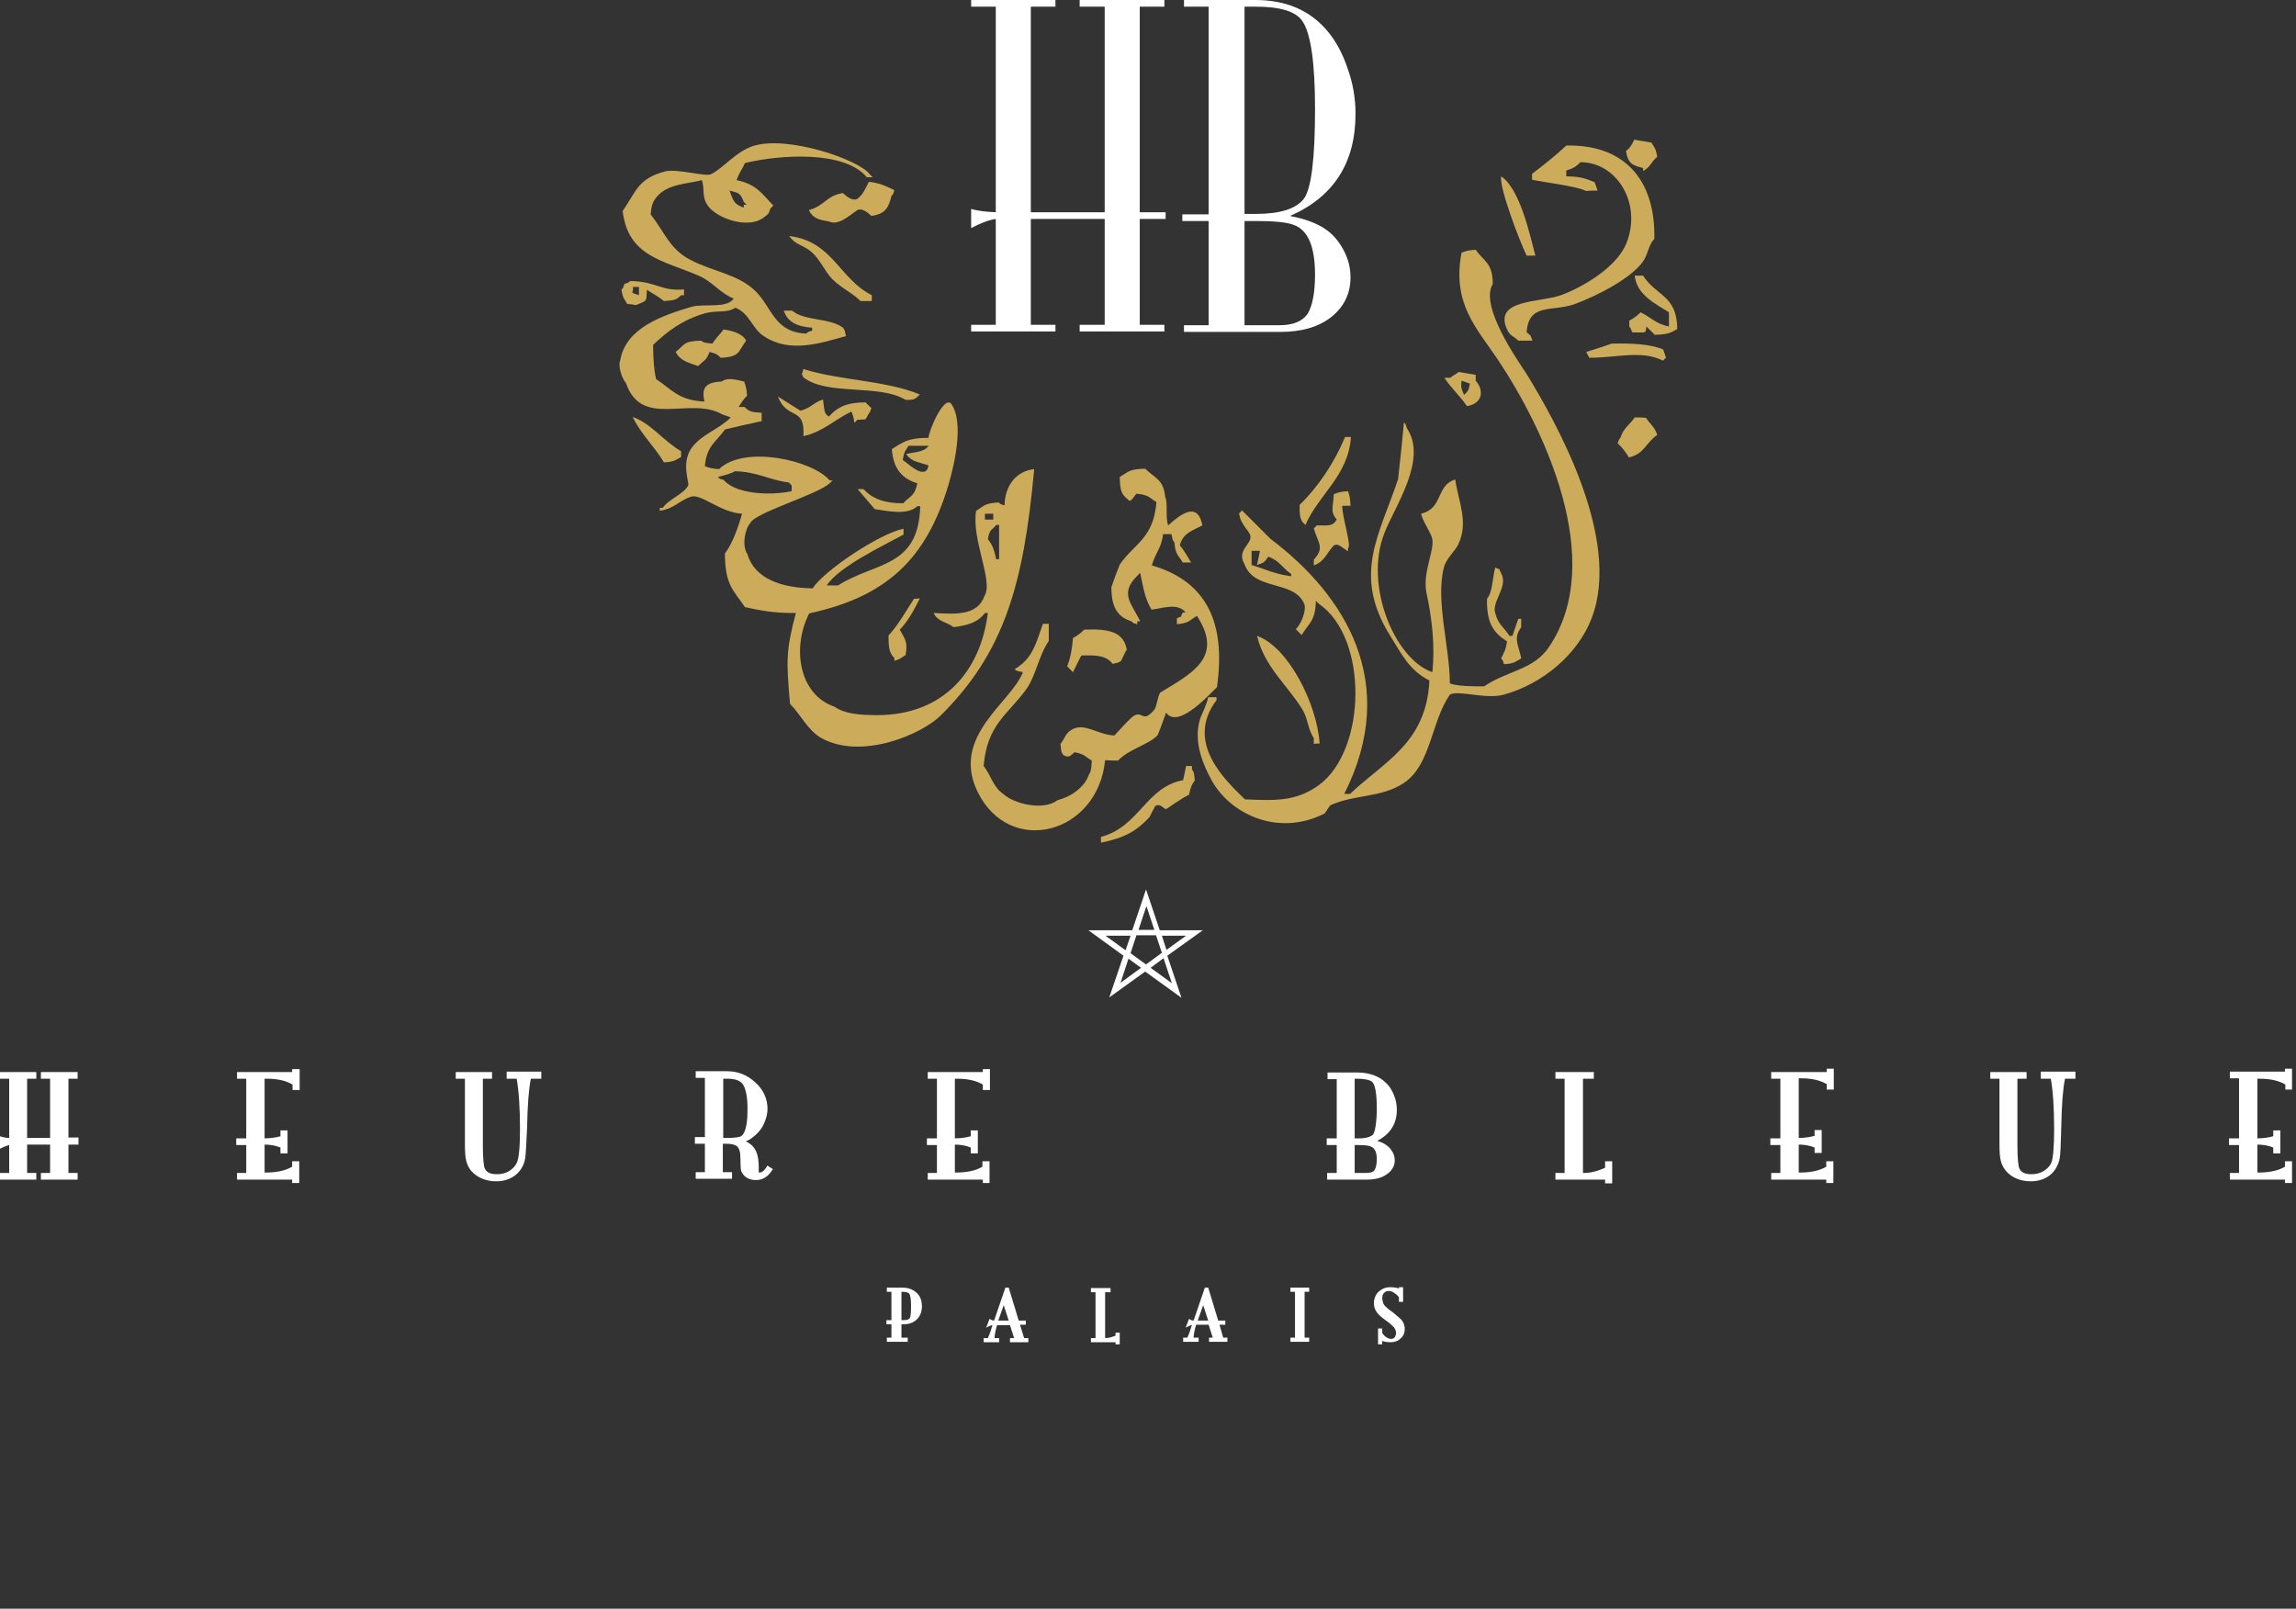 <svg width="294" height="206" viewBox="0 0 294 206" fill="none" xmlns="http://www.w3.org/2000/svg">
<rect x="0" y="0" width="294" height="206" fill="#333333" stroke="none"/>
<path d="M64.93 138.132H66.159C66.426 139.627 66.586 141.763 66.586 144.593C66.586 146.942 66.426 148.491 66.159 148.918C65.945 149.398 65.571 149.719 65.143 149.986C64.662 150.253 64.181 150.359 63.593 150.359C62.739 150.359 62.311 150.092 62.097 149.665C61.937 149.398 61.83 148.33 61.83 146.622V138.132H63.006V137.278H58.356V138.132H59.532V146.622C59.532 147.583 59.586 148.277 59.746 148.811C59.906 149.345 60.173 149.826 60.601 150.199C61.349 150.893 62.364 151.267 63.54 151.267C64.502 151.267 65.304 151 65.945 150.52C66.586 150.039 67.067 149.292 67.228 148.437C67.334 147.903 67.388 146.568 67.495 144.379C67.548 141.496 67.708 139.414 67.976 138.132H69.312V137.812V137.545V137.224H64.876V138.132H64.93ZM98.543 149.452L98.276 149.238L98.116 149.505C97.795 149.986 97.528 150.146 97.207 150.146H97.154C97.154 150.093 97.154 150.092 97.154 149.986C97.154 149.879 97.154 149.719 97.154 149.505V149.452C97.154 148.437 96.993 147.583 96.566 146.996C96.299 146.622 95.925 146.355 95.497 146.141C95.818 146.035 96.085 145.874 96.352 145.661C96.94 145.234 97.421 144.7 97.742 144.059C98.062 143.418 98.276 142.724 98.276 141.976C98.276 140.695 97.742 139.52 96.726 138.613C95.711 137.652 94.482 137.171 93.092 137.171H89.084V138.025H90.26V145.607H88.978V146.462H90.26V150.093H89.084V150.947H93.734V150.093H92.558V146.462H93.092C93.787 146.462 94.215 146.622 94.428 146.835C94.642 147.049 94.802 147.476 94.802 148.117C94.802 148.971 94.856 149.452 94.856 149.665C94.856 149.879 94.963 150.092 95.07 150.253C95.444 150.84 96.032 151.107 96.833 151.107C97.635 151.107 98.329 150.68 98.811 149.932L98.971 149.719L98.757 149.559L98.543 149.452ZM94.963 145.447C94.802 145.607 94.161 145.714 93.146 145.714H92.611V138.132H93.146C94.215 138.132 94.856 138.399 95.177 138.933C95.497 139.467 95.764 140.588 95.711 142.297C95.711 144.059 95.39 145.127 94.963 145.447ZM126.706 151.481V151.16V148.704H125.798V149.398C124.996 149.879 123.874 150.146 122.431 150.146H122.271V146.568C122.965 146.568 123.66 146.675 124.301 146.942V147.69H125.21V144.753H124.301V145.501C123.713 145.661 123.019 145.768 122.271 145.768V138.132H122.591C123.981 138.132 125.049 138.399 125.851 138.88V139.253V139.574H126.76V136.904H125.851V137.278H118.797V138.132H119.973V145.768H118.69V146.622H119.973V150.199H118.797V151.054H125.851V151.16V151.481H126.706ZM8.764 138.132H9.94V137.278H5.237V138.132H6.413V145.714H3.474V138.132H4.649V137.278H0V138.132H1.176V145.714C0.855 145.714 0.588 145.661 0.374 145.607L0 145.501V147.102L0.428 146.889C0.695 146.782 0.962 146.675 1.176 146.622V150.199H0V151.054H4.649V150.199H3.474V146.568H6.413V150.199H5.237V151.054H9.94V150.199H8.764V146.568H10.047V146.248V145.981V145.661H8.764V138.132ZM37.408 137.278H30.354V138.132H31.53V145.768H30.247V146.622H31.53V150.199H30.354V151.054H37.408V151.16V151.481H38.316V151.16V148.704H37.408V149.398C36.606 149.879 35.484 150.146 34.041 150.146H33.881V146.568C34.576 146.568 35.27 146.675 35.912 146.942V147.69H36.82V144.753H35.912V145.501C35.324 145.661 34.629 145.768 33.881 145.768V138.132H34.202C35.591 138.132 36.66 138.399 37.461 138.88V139.253V139.574H38.37V136.904H37.408V137.278ZM292.584 139.52H293.492V136.851H292.584V137.224H285.53V138.079H286.705V145.768H285.423V146.622H286.705V150.199H285.53V151.054H292.584V151.16V151.481H293.492V151.16V148.704H292.584V149.398C291.782 149.879 290.66 150.146 289.217 150.146H289.057V146.568C289.751 146.568 290.446 146.675 291.087 146.942V147.69H291.996V144.753H291.087V145.501C290.5 145.661 289.805 145.768 289.057 145.768V138.132H289.377C290.767 138.132 291.836 138.399 292.637 138.88V139.253V139.52H292.584ZM233.853 137.278H226.799V138.132H227.975V145.768H226.692V146.622H227.975V150.199H226.799V151.054H233.853V151.16V151.481H234.762V151.16V148.704H233.853V149.398C233.052 149.879 231.929 150.146 230.486 150.146H230.326V146.568C231.021 146.568 231.716 146.675 232.357 146.942V147.636H233.265V144.7H232.357V145.447C231.769 145.607 231.074 145.714 230.326 145.714V138.079H230.647C232.036 138.079 233.105 138.346 233.907 138.826V139.2V139.52H234.815V136.851H233.907V137.278H233.853ZM261.375 138.132H262.604C262.871 139.627 263.031 141.763 263.031 144.593C263.031 146.942 262.871 148.491 262.657 148.918C262.444 149.398 262.069 149.719 261.642 149.986C261.161 150.253 260.68 150.359 260.092 150.359C259.237 150.359 258.81 150.092 258.596 149.665C258.436 149.398 258.329 148.33 258.329 146.622V138.132H259.504V137.278H254.855V138.132H256.031V146.622C256.031 147.583 256.084 148.277 256.245 148.811C256.405 149.345 256.725 149.826 257.1 150.199C257.848 150.893 258.863 151.267 260.039 151.267C261.001 151.267 261.802 151 262.444 150.52C263.085 150.039 263.512 149.292 263.726 148.437C263.833 147.903 263.886 146.568 263.94 144.379C263.993 141.496 264.154 139.414 264.421 138.132H265.757V137.812V137.545V137.224H261.321V138.132H261.375ZM178.596 148.597C178.596 148.17 178.489 147.743 178.222 147.369C178.008 146.996 177.634 146.675 177.26 146.462C176.993 146.301 176.672 146.195 176.352 146.088C178.008 145.234 178.863 143.899 178.863 142.137C178.863 141.496 178.757 140.855 178.489 140.214C178.222 139.574 177.902 139.04 177.474 138.666C176.566 137.758 175.283 137.331 173.733 137.331H169.992V138.185H171.168V145.768H169.886V146.622H171.168V150.199H169.939V151.054H174.909C175.924 151.054 176.779 150.893 177.421 150.466C178.169 150.039 178.596 149.345 178.596 148.597ZM175.978 149.879C175.817 150.093 175.443 150.199 174.855 150.199H173.466V146.622H173.733C174.588 146.622 175.23 146.675 175.443 146.782C175.978 146.942 176.298 147.423 176.298 148.491C176.298 149.185 176.138 149.665 175.978 149.879ZM175.817 145.287C175.55 145.554 174.855 145.821 173.733 145.768H173.466V138.132H173.733C174.909 138.132 175.604 138.346 175.764 138.613C176.085 138.933 176.298 140.108 176.298 141.923C176.298 143.845 176.031 145.02 175.817 145.287ZM205.583 149.505C204.568 149.986 203.66 150.199 202.751 150.199H202.698V138.132H204.087V137.278H199.171V138.132H200.346V150.199H199.171V151.054H205.53V151.214V151.534H206.439V151.214V148.704H205.53V149.505H205.583ZM165.236 165.203V165.417H165.824V171.29H165.45H165.236V171.611V171.824H167.641V171.611V171.504V171.29H167.053V165.417H167.427H167.641V165.096V164.883H165.236V165.203ZM156.152 169.635H156.686H156.9V169.315V169.101H155.991L154.709 164.883H154.441H154.281L152.838 169.101C152.678 169.101 152.518 169.048 152.464 168.994L152.25 168.887L151.823 170.009L152.25 169.795C152.357 169.742 152.518 169.688 152.624 169.635L152.411 170.329C152.304 170.703 152.144 171.023 152.037 171.29H151.716H151.502V171.611V171.824H153.48V171.504V171.29H152.838C152.838 171.077 152.892 170.81 152.945 170.489C152.999 170.169 153.105 169.849 153.159 169.635H154.762L155.296 171.29H155.029H154.816V171.611V171.824H157.167V171.611V171.504V171.29H156.632L156.152 169.635ZM153.373 169.101L154.067 167.125L154.709 169.101H153.373ZM115.537 164.883H113.56V165.203V165.417H114.148V169.048H113.72H113.506V169.368V169.582H114.148V171.29H113.774H113.56V171.611V171.824H116.232V171.504V171.29H115.43V169.582H115.697C116.392 169.582 116.98 169.368 117.408 168.941C117.835 168.514 118.049 167.98 118.049 167.286C118.049 166.538 117.835 165.951 117.354 165.524C116.873 165.096 116.285 164.883 115.537 164.883ZM116.499 168.781C116.392 168.941 116.178 169.048 115.644 169.048H115.43V165.417H115.537C116.072 165.417 116.339 165.524 116.446 165.684C116.553 165.844 116.659 166.378 116.659 167.179C116.659 168.033 116.606 168.62 116.499 168.781ZM178.329 168.033C177.795 167.659 177.421 167.339 177.26 167.125C177.1 166.912 177.047 166.645 176.993 166.325C176.993 166.004 177.047 165.737 177.207 165.577C177.367 165.417 177.527 165.31 177.795 165.31C178.062 165.31 178.276 165.363 178.543 165.577C178.81 165.737 178.97 165.897 179.131 166.111V166.485V166.698H179.451H179.665V164.829H179.344H179.131V164.99C178.81 164.883 178.436 164.829 178.008 164.829C177.421 164.829 176.94 165.043 176.512 165.417C176.138 165.791 175.924 166.325 175.924 166.858C175.924 167.286 176.031 167.659 176.298 168.033C176.512 168.354 176.886 168.674 177.474 169.101C177.955 169.421 178.276 169.742 178.489 169.955C178.65 170.169 178.757 170.436 178.757 170.65C178.757 170.916 178.703 171.077 178.596 171.237C178.489 171.344 178.329 171.45 178.169 171.45C177.955 171.45 177.741 171.397 177.527 171.237C177.314 171.13 177.153 170.916 176.993 170.703V170.329V170.116H176.672H176.459V172.145H176.779H176.993V171.717C177.314 171.824 177.688 171.878 178.062 171.878C178.543 171.878 179.024 171.717 179.344 171.397C179.719 171.077 179.879 170.65 179.879 170.169C179.879 169.742 179.719 169.315 179.451 168.994C179.291 168.834 178.917 168.514 178.329 168.033ZM130.607 169.635H131.142H131.355V169.315V169.101H130.447L129.164 164.883H128.897H128.737L127.294 169.101C127.134 169.101 126.973 169.048 126.92 168.994L126.706 168.887L126.279 170.009L126.706 169.795C126.813 169.742 126.973 169.688 127.08 169.688L126.866 170.383C126.76 170.756 126.599 171.077 126.492 171.344H126.172H125.958V171.664V171.878H127.935V171.557V171.344H127.347C127.347 171.13 127.401 170.863 127.454 170.543C127.508 170.222 127.615 169.902 127.668 169.688H129.325L129.859 171.344H129.592H129.325V171.664V171.878H131.676V171.664V171.557V171.344H131.142L130.607 169.635ZM127.828 169.101L128.523 167.125L129.164 169.101H127.828ZM142.845 170.596V171.023C142.364 171.237 141.936 171.344 141.509 171.344V165.47H141.99H142.204V165.15V164.936H139.692V165.257V165.47H140.28V171.344H139.906H139.692V171.664V171.878H142.845V171.931V172.145H143.166H143.379V171.931V170.65H143.059H142.845V170.596Z" fill="white"/>
<path d="M210.393 21.518C210.393 21.625 210.393 21.785 210.393 21.892C211.355 21.412 211.408 20.717 212.21 20.077C211.996 18.902 211.889 19.009 211.462 18.261C210.713 18.154 210.019 17.994 209.271 17.887C208.896 18.582 208.79 18.902 208.202 19.329C208.469 20.931 208.95 21.145 210.393 21.518Z" fill="#CCAB5B"/>
<path d="M128.63 64.715C127.988 64.501 128.255 64.661 127.881 64.341C126.011 64.448 126.064 64.768 124.996 65.409C124.354 69.04 127.24 74.433 126.064 76.301C125.156 78.864 122.377 78.651 119.545 78.491C120.133 79.665 121.094 79.558 122.11 80.306C123.927 80.092 125.263 79.665 126.118 78.491C126.225 78.491 126.385 78.491 126.492 78.491C125.583 85.859 120.881 91.572 112.33 91.572C110.086 91.572 108.162 91.412 106.879 90.504C102.284 88.956 101.375 82.922 103.62 78.544C113.506 76.408 118.583 71.603 121.415 62.205C122.11 59.856 123.553 54.142 121.789 51.686C120.827 50.618 118.85 55.371 118.903 56.065C116.285 56.065 115.644 56.599 114.201 57.506C114.361 59.963 115.483 61.297 117.461 61.885C117.14 63.54 116.552 63.487 115.644 64.448C113.185 64.448 111.742 63.86 110.567 62.632C110.3 62.632 110.086 62.632 109.819 62.632C110.567 63.487 111.262 64.341 112.01 65.195C113.773 65.462 116.231 65.996 117.461 64.822C117.567 64.822 117.728 64.822 117.835 64.822C117.621 72.777 112.063 71.923 107.307 74.966C106.826 74.966 106.345 74.966 105.864 74.966C107.414 72.564 113.078 69.894 115.697 68.452C115.697 68.185 115.697 67.972 115.697 67.705C112.704 68.292 105.597 72.991 104.047 75.34C100.093 75.287 96.619 74.112 95.71 70.962C94.962 69.894 95.39 67.758 96.085 66.957C96.726 65.622 104.582 63.38 106.238 61.885C106.345 61.778 106.505 61.618 106.612 61.511C106.505 61.511 106.345 61.511 106.238 61.511C103.994 58.895 95.283 56.972 92.077 60.069C91.115 60.016 90.847 59.909 90.26 59.696C90.473 57.079 91.703 56.599 92.825 54.997C94.374 54.623 95.978 54.249 97.528 53.929C97.528 53.555 97.528 53.181 97.528 52.861C96.245 52.754 95.978 52.754 95.336 52.114C95.069 52.114 94.856 52.114 94.588 52.114C94.909 51.58 95.23 51.099 95.657 50.672C95.604 49.711 95.497 49.444 95.283 48.856C94.268 48.643 93.252 48.269 92.397 48.856C90.206 48.963 89.832 49.764 90.206 51.419C86.84 51.259 86.038 49.871 84.007 48.536C83.74 47.361 83.633 45.866 83.633 44.158C85.504 42.396 87.32 41.007 90.153 40.153C91.756 39.672 93.038 40.153 94.161 39.406C95.978 40.1 96.298 42.075 97.795 43.036C101.108 45.279 105.062 43.944 108.322 43.036C108.162 42.289 108.215 42.342 107.948 41.968C106.292 40.687 102.978 41.114 101.429 39.779C101.055 39.779 100.68 39.779 100.36 39.779C100.894 41.328 102.123 41.808 103.994 41.968C103.994 42.075 103.994 42.236 103.994 42.342C103.352 42.556 103.62 42.396 103.246 42.716C99.131 42.556 98.864 39.352 96.726 37.27C94.481 35.081 91.328 34.814 88.389 33.265C85.771 31.93 85.076 29.688 83.312 27.445C83.419 26.431 83.526 25.897 84.061 25.256C85.45 23.494 88.175 23.547 89.886 23.067C90.26 24.295 89.832 25.203 90.634 26.324C91.703 27.926 95.871 29.474 97.901 27.765C98.489 27.285 98.329 27.552 98.65 26.698C98.757 26.591 98.917 26.431 99.024 26.324C97.528 24.775 96.886 23.601 94.321 23.067C94.642 22.106 95.016 21.732 95.39 20.878C99.825 19.81 108.109 19.222 110.994 22.693C111.262 22.693 111.475 22.693 111.742 22.693C111.636 22.586 111.475 22.426 111.368 22.319C110.032 20.45 100.841 17.3 96.459 18.688C94.161 19.436 92.611 21.572 91.008 22.319C90.313 22.64 86.679 21.572 85.183 21.945C81.709 22.853 81.496 24.455 79.732 27.018C80.427 32.891 84.916 33.319 89.565 35.348C91.168 36.042 92.29 37.59 93.947 38.231C93.038 39.566 90.206 38.818 88.496 39.299C84.809 40.42 80.106 41.968 79.411 46.187C79.144 46.721 79.518 48.322 80.159 49.07C82.19 54.944 88.389 50.672 92.504 53.075C92.878 53.181 93.252 53.342 93.573 53.448C92.13 54.944 89.672 55.691 88.496 57.453C87.214 59.375 88.282 61.778 88.122 62.152C87.641 63.22 85.557 63.967 84.862 65.035C84.755 65.035 84.595 65.035 84.488 65.035C84.488 65.142 84.488 65.302 84.488 65.409C86.465 65.088 86.893 64.127 88.496 63.593C89.832 63.22 92.237 65.622 95.016 65.783C94.588 67.331 93.787 69.68 92.825 70.855C92.825 74.86 93.894 75.554 95.39 77.743C97.314 78.17 99.237 78.544 101.91 78.491C100.627 83.35 100.68 84.631 101.161 90.131C102.497 91.466 103.459 93.548 105.169 94.509C110.3 97.339 117.942 94.082 120.453 91.626C128.576 83.563 131.088 74.86 132.424 60.069C130.126 60.336 128.683 62.152 128.63 64.715ZM115.59 58.895C115.804 57.72 115.911 57.827 116.338 57.079C117.193 57.079 118.048 57.079 118.903 57.079C118.369 57.934 116.98 57.88 116.018 58.147C116.766 59.162 117.621 59.162 118.903 59.589C118.69 60.23 118.85 59.963 118.529 60.336C117.674 60.764 116.445 59.482 115.59 58.895ZM95.23 25.843C95.336 25.95 95.497 26.11 95.604 26.217C95.497 26.217 95.39 26.217 95.23 26.217C95.23 26.324 95.23 26.484 95.23 26.591C93.894 26.11 93.894 25.63 93.413 24.402C94.642 24.722 94.802 24.722 95.23 25.843ZM92.664 61.458C92.023 61.244 92.29 61.404 91.916 61.084C92.451 60.924 93.68 60.657 94.107 60.336C97.1 60.443 98.436 61.458 101.001 61.778C101.108 61.885 101.268 62.045 101.375 62.152C101.375 62.419 101.375 62.632 101.375 62.899C98.543 63.487 94.214 63.273 92.664 61.458ZM126.118 66.53C126.118 66.263 126.118 66.05 126.118 65.783C126.492 65.783 126.866 65.783 127.187 65.783C127.187 66.05 127.187 66.263 127.187 66.53C126.813 66.53 126.492 66.53 126.118 66.53ZM127.935 71.603C127.828 71.603 127.668 71.603 127.561 71.603C127.347 70.535 127.08 69.734 126.492 69.04C126.759 67.651 126.919 68.025 127.561 67.224C127.668 67.224 127.828 67.224 127.935 67.224C127.935 68.666 127.935 70.161 127.935 71.603Z" fill="#CCAB5B"/>
<path d="M204.568 24.401C204.461 24.027 204.301 23.654 204.194 23.333C203.072 22.853 202.27 22.586 200.56 22.586C200.56 22.319 200.56 22.105 200.56 21.838C201.469 21.571 201.843 21.304 202.377 20.77C207.133 20.77 210.34 26.216 208.202 31.289C206.973 34.172 202.805 36.735 199.865 37.803C197.193 38.764 191.208 38.284 192.972 42.181C193.399 43.089 193.773 42.983 194.414 43.623C195.002 43.623 195.644 43.623 196.231 43.623C195.911 42.769 196.071 43.036 195.483 42.555C195.75 38.711 198.743 39.992 201.682 38.925C204.408 37.91 208.79 35.721 210.393 33.478C211.034 32.571 211.088 31.342 211.836 30.595C211.996 23.066 208.042 18.474 200.56 18.634C199.331 19.809 197.514 21.251 196.178 22.265C196.178 22.532 196.178 22.746 196.178 23.013C197.3 23.28 202.11 23.867 203.072 24.454C203.606 24.401 204.087 24.401 204.568 24.401Z" fill="#CCAB5B"/>
<path d="M196.605 32.73C195.857 29.847 194.575 24.134 192.223 22.585C191.956 24.027 194.575 30.862 195.483 32.73C195.857 32.73 196.231 32.73 196.605 32.73Z" fill="#CCAB5B"/>
<path d="M109.766 25.469C109.285 25.736 108.59 25.362 107.949 24.722C105.811 25.042 105.651 26.323 103.567 26.911C104.101 27.979 104.849 28.139 106.132 28.352C107.361 28.94 108.75 27.605 109.766 26.911C110.247 26.644 110.941 27.018 111.583 27.658C113.293 27.391 113.774 26.697 114.148 25.096C114.468 24.722 114.308 24.989 114.522 24.348C113.506 23.867 112.705 23.44 111.262 23.28C110.781 24.188 110.514 24.935 109.766 25.469Z" fill="#CCAB5B"/>
<path d="M101.055 30.221C101.803 31.289 102.551 31.289 103.62 32.037C104.742 32.837 105.33 34.172 106.185 35.294C107.2 36.629 109.017 37.376 110.193 38.551C110.674 38.551 111.155 38.551 111.636 38.551C111.636 38.284 111.636 38.07 111.636 37.803C107.414 35.667 106.666 30.915 101.055 30.221Z" fill="#CCAB5B"/>
<path d="M191.154 36.361C191.101 33.585 190.086 33.585 188.963 31.983C188.002 32.036 187.734 32.143 187.146 32.357C185.917 38.925 189.07 41.968 191.849 46.133C197.621 54.783 205.797 71.762 198.369 82.815C196.392 85.805 193.025 85.859 190.032 87.888C188.482 87.888 186.719 87.888 185.65 87.514C185.65 82.868 183.78 76.835 184.902 72.617C185.169 71.549 186.345 70.534 186.719 69.733C188.108 66.85 186.719 64.18 186.345 61.404C183.833 62.151 184.849 65.088 181.963 65.782C182.23 66.903 183.245 68.185 183.406 69.039C183.673 70.588 182.123 73.364 182.658 75.927C183.352 79.077 183.78 82.762 183.406 86.072C178.596 84.417 174.642 74.966 177.26 68.292C178.543 64.928 182.871 58.841 180.146 54.836C179.932 54.195 180.092 54.462 179.772 54.089C179.558 56.491 179.291 58.947 179.024 61.35C176.672 68.452 173.145 73.524 177.955 81.32C179.505 83.776 180.413 85.805 183.032 87.14C182.658 95.203 177.153 97.552 172.878 101.663C172.664 101.663 172.397 101.663 172.13 101.663C179.291 87.46 172.29 76.248 162.671 68.986C161.602 67.918 160.48 66.797 159.411 65.729C159.304 65.622 159.144 65.462 159.037 65.355C158.93 65.462 158.823 65.622 158.663 65.729C158.823 67.17 159.999 67.971 160.106 68.612C160.32 69.733 158.289 70.427 159.358 72.243C160.587 75.713 165.664 74.219 167 77.315C167.32 78.063 166.679 79.825 165.931 80.572C166.038 80.679 166.198 80.839 166.305 80.946C166.412 81.053 166.572 81.213 166.679 81.32C167.587 79.772 168.443 79.558 168.496 76.942C168.603 77.048 168.763 77.209 168.87 77.315C175.229 81.64 175.016 96.057 168.87 100.542C165.931 102.678 163.152 102.518 159.411 102.358C156.953 99.955 151.662 95.096 155.777 89.65C155.777 89.543 155.777 89.383 155.777 89.276C155.403 89.276 155.029 89.276 154.708 89.276C154.495 90.344 153.853 91.465 153.64 92.159C152.731 95.203 154.281 98.299 155.083 99.795C157.327 104.066 163.473 107.27 169.618 104.173C169.885 103.799 170.099 103.425 170.366 103.105C173.626 101.663 176.886 102.197 179.825 100.222C183.245 97.872 183.245 92.426 185.65 88.955C186.719 88.315 190.246 89.596 192.544 88.955C197.567 87.567 202.056 83.776 203.82 79.131C207.721 68.932 199.117 53.822 195.483 47.895C194.414 46.24 189.391 39.191 191.154 36.361ZM165.343 73.791C163.259 73.524 161.869 72.83 160.266 72.35C160.266 71.762 160.266 71.122 160.266 70.534C160.64 70.534 161.014 70.534 161.335 70.534C161.228 71.122 161.068 71.762 160.961 72.35C161.923 72.029 161.923 71.976 162.404 71.282C163.793 71.762 164.221 72.723 165.29 73.471C165.343 73.524 165.343 73.631 165.343 73.791Z" fill="#CCAB5B"/>
<path d="M210.393 35.294C210.019 35.294 209.645 35.294 209.324 35.294C209.591 37.804 212.049 38.925 213.706 39.993C213.706 40.58 213.706 41.221 213.706 41.808C212.049 41.488 211.408 40.634 210.072 39.993C209.645 40.42 209.164 40.794 208.629 41.061C208.629 41.328 208.629 41.541 208.629 41.808C208.896 42.182 208.736 41.915 209.003 42.556C210.82 42.556 210.713 42.77 210.82 41.808C211.194 42.182 211.568 42.556 211.889 42.876C213.492 42.823 213.866 42.663 214.775 42.129C214.721 37.75 212.103 37.964 210.393 35.294Z" fill="#CCAB5B"/>
<path d="M81.763 38.925C82.939 38.444 82.725 38.604 82.832 37.109C83.473 37.536 84.381 38.017 85.023 38.551C86.305 38.444 86.572 38.444 87.214 37.803C87.321 37.803 87.481 37.803 87.588 37.803C87.588 37.536 87.588 37.323 87.588 37.056C84.595 37.323 84.114 36.041 80.694 35.988C80.32 36.255 80.587 36.148 79.946 36.362C79.732 37.002 79.892 36.735 79.572 37.109C79.785 38.284 79.892 38.177 80.32 38.925C81.442 38.978 81.335 39.191 81.763 38.925ZM81.068 36.735C81.282 36.735 81.549 36.735 81.816 36.735C81.816 37.109 81.816 37.483 81.816 37.803C80.587 37.323 81.068 37.75 81.068 36.735Z" fill="#CCAB5B"/>
<path d="M91.222 43.997C90.367 43.89 90.206 43.943 89.779 43.623C87.427 43.676 87.695 44.157 86.519 45.065C87.107 46.239 88.229 46.453 89.405 46.88C90.1 46.133 90.474 46.186 90.848 45.065C91.649 45.278 91.81 45.332 92.291 45.812C94.802 45.706 94.482 45.011 95.55 43.623C95.016 42.662 93.84 42.395 92.665 42.181C92.184 42.822 91.649 43.303 91.222 43.997Z" fill="#CCAB5B"/>
<path d="M206.385 43.997C205.316 44.371 204.194 44.745 203.125 45.065C203.232 45.332 203.393 45.546 203.499 45.813C207.133 45.813 210.179 44.798 212.958 46.186C213.065 46.08 213.172 45.919 213.332 45.813C213.226 45.439 213.065 45.065 212.958 44.745C211.302 44.051 208.95 43.944 206.385 43.997Z" fill="#CCAB5B"/>
<path d="M117.407 50.885C117.514 50.779 117.674 50.618 117.781 50.511C113.399 48.696 107.628 48.749 102.872 47.254C102.711 48.055 102.551 47.682 102.872 48.322C105.971 50.725 112.544 49.123 115.964 51.206C116.766 51.206 116.98 51.206 117.407 50.885Z" fill="#CCAB5B"/>
<path d="M188.964 48.75C188.964 48.483 188.964 48.269 188.964 48.002C188.215 47.895 187.521 47.735 186.773 47.628C186.505 47.895 185.971 48.109 185.704 48.376C185.437 48.376 185.223 48.376 184.956 48.376C185.811 49.711 186.986 50.725 187.841 52.007C189.819 51.686 190.086 50.031 188.964 48.75ZM187.147 48.75C187.521 48.856 187.895 49.017 188.215 49.123C188.055 49.871 188.109 49.818 187.841 50.191C187.735 50.298 187.574 50.458 187.467 50.565C187.04 49.551 187.093 49.604 187.147 48.75Z" fill="#CCAB5B"/>
<path d="M109.017 52.7C109.231 53.234 109.285 53.288 109.391 54.142C109.498 54.035 109.659 53.875 109.766 53.768C111.048 53.608 110.674 53.982 111.208 53.021C111.476 52.647 111.315 52.914 111.582 52.273C111.315 52.006 111.102 51.793 110.834 51.526C108.43 51.526 107.254 52.113 106.132 53.341C105.437 52.914 105.597 52.433 105.383 51.152C104.101 51.579 103.887 52.22 102.498 52.593C101.536 52.006 100.574 51.365 99.612 50.778C100.788 53.875 103.139 51.953 102.872 55.851C105.33 55.317 106.826 53.768 109.017 52.7Z" fill="#CCAB5B"/>
<path d="M87.214 58.521C87.214 58.254 87.214 58.04 87.214 57.773C85.023 56.545 83.366 54.196 81.015 53.395C82.137 55.691 83.74 57.079 85.023 59.215C86.412 59.108 86.412 58.948 87.214 58.521Z" fill="#CCAB5B"/>
<path d="M209.324 53.448C208.683 54.409 207.935 54.73 207.507 56.011C207.24 56.385 207.401 56.118 207.133 56.758C207.668 57.239 208.202 57.933 208.576 58.574C210.554 58.147 210.767 56.652 212.21 55.691C211.836 54.569 211.302 54.356 210.767 53.501C210.286 53.448 209.805 53.448 209.324 53.448Z" fill="#CCAB5B"/>
<path d="M167.16 67.224C168.87 63.273 172.664 60.923 172.985 55.958C172.771 55.958 172.504 55.958 172.237 55.958C170.847 59.268 168.817 62.312 166.412 64.661C166.412 65.675 166.412 66.316 166.786 66.85C166.946 67.01 167.053 67.117 167.16 67.224Z" fill="#CCAB5B"/>
<path d="M143.166 97.392C144.502 95.95 147.174 95.31 148.242 94.135C148.616 93.174 148.991 92.213 149.311 91.252C150.914 93.548 155.35 88.368 155.831 87.995C157.007 79.718 154.495 74.432 147.494 72.403C147.922 70.801 148.723 70.214 148.937 68.399C149.311 68.399 149.685 68.399 150.006 68.399C150.166 69.146 150.113 69.093 150.38 69.466C150.54 71.122 150.861 71.015 151.449 72.029C151.823 72.029 152.197 72.029 152.518 72.029C152.09 71.335 151.609 70.428 151.075 69.84C151.449 68.238 152.785 67.918 153.96 67.277C153.319 63.86 150.754 66.263 149.578 67.277C149.204 66.156 149.578 64.394 149.204 63.647C148.991 61.35 147.868 61.244 146.639 60.016C144.608 60.069 144.502 60.389 143.379 61.084C143.433 62.739 143.54 63.273 144.448 63.967C144.769 64.447 145.089 63.7 145.517 63.219C147.174 63.38 147.067 63.7 148.082 64.287C147.708 68.986 145.25 69.573 143.379 72.296C143.005 73.257 142.631 74.219 142.311 75.18C142.311 77.636 143.005 78.971 144.876 79.558C145.25 79.879 144.983 79.718 145.624 79.932C145.624 79.825 145.624 79.665 145.624 79.558C145.731 79.558 145.838 79.558 145.998 79.558C144.983 77.369 143.272 76.034 145.624 73.738C145.731 73.631 145.838 73.471 145.998 73.364C146.425 75.287 146.532 76.461 147.441 78.063C148.83 77.903 150.327 77.316 151.449 78.063C151.556 78.17 151.716 78.33 151.823 78.437C151.716 78.437 151.556 78.437 151.449 78.437C150.968 79.344 151.609 78.704 150.701 79.184C150.701 79.451 150.701 79.665 150.701 79.932C152.357 79.772 152.25 79.451 153.266 78.864C156.793 84.257 152.464 86.286 148.563 88.689C148.242 89.116 148.136 90.451 147.815 90.878C146.319 92.64 146.372 91.038 145.25 91.625C144.715 91.892 143.219 93.654 142.685 94.188C140.387 94.028 138.837 92.48 137.234 93.441C136.379 93.921 136.379 94.562 135.791 95.256C135.898 96.111 135.844 96.271 136.165 96.698C136.86 97.018 136.913 96.911 137.608 96.324C138.944 96.591 138.89 96.858 139.799 97.392C139.745 98.3 139.745 98.727 139.425 99.207C138.89 100.809 137.127 102.037 135.417 102.464C133.6 103.853 129.912 102.945 128.523 101.717C127.134 100.756 126.973 99.421 125.958 98.086C126.385 92.747 129.111 91.465 131.409 88.261C132.691 86.446 132.959 84.043 134.295 82.068C134.295 81.32 134.295 80.626 134.295 79.879C134.027 79.879 133.814 79.879 133.546 79.879C132.584 82.602 132.21 84.31 129.912 85.698C130.287 85.966 130.233 85.912 130.981 86.072C129.538 89.917 121.736 94.242 125.156 101.343C129.271 109.833 140.6 106.789 141.509 97.339C142.204 97.392 142.685 97.392 143.166 97.392Z" fill="#CCAB5B"/>
<path d="M172.611 62.899C171.649 62.952 171.382 63.059 170.794 63.273C170.687 65.088 170.313 65.515 171.168 66.53C170.634 67.438 170.1 67.277 168.603 67.277C168.496 67.384 168.389 67.544 168.229 67.651C168.763 69.573 169.672 70.107 168.229 71.656C168.229 71.923 168.229 72.136 168.229 72.403C169.672 71.869 169.832 70.855 170.794 69.84C171.382 69.52 171.81 70.107 172.611 70.588C172.611 70.481 172.611 70.321 172.611 70.214C173.092 69.84 171.916 66.53 171.863 64.768C172.237 64.768 172.611 64.768 172.932 64.768C172.878 63.753 172.825 63.486 172.611 62.899Z" fill="#CCAB5B"/>
<path d="M192.223 73.418C191.743 72.51 192.384 73.151 191.475 72.67C191.101 73.898 191.155 75.82 190.406 76.675C190.353 79.665 191.155 81 192.972 82.121C192.811 83.242 192.598 83.509 192.223 84.31C192.491 84.684 192.384 84.417 192.598 85.058C193.934 84.951 193.934 84.791 194.789 84.31C194.468 82.602 193.72 81.801 194.789 80.306C194.789 79.932 194.789 79.558 194.789 79.238C194.682 79.238 194.521 79.238 194.414 79.238C194.147 79.985 193.934 80.679 193.666 81.427C193.559 81.427 193.399 81.427 193.292 81.427C192.598 80.359 191.849 79.985 191.475 78.544C190.941 77.049 193.185 75.126 192.223 73.418Z" fill="#CCAB5B"/>
<path d="M117.033 76.674C116.125 78.063 114.949 80.145 113.773 81.373C113.773 82.868 113.827 83.562 114.521 84.257C114.521 84.363 114.521 84.523 114.521 84.63C115.377 84.363 115.323 84.257 115.964 83.883C116.232 82.121 115.964 82.014 115.216 80.626C116.232 79.611 117.14 77.956 117.781 76.621C117.514 76.674 117.247 76.674 117.033 76.674Z" fill="#CCAB5B"/>
<path d="M138.463 83.936C140.494 83.883 141.616 83.936 142.471 85.004C143.219 84.844 143.166 84.897 143.54 84.63C143.753 84.31 144.021 83.509 144.288 83.189C143.86 80.786 141.776 80.519 138.837 80.626C138.409 81.053 137.928 81.427 137.394 81.694C137.287 83.082 137.073 84.257 136.646 85.325C136.913 85.591 137.127 85.805 137.394 86.072C137.715 85.378 138.089 84.684 138.463 83.936Z" fill="#CCAB5B"/>
<path d="M168.977 95.203C168.656 90.184 164.969 82.816 160.961 81.427C161.923 85.432 164.862 87.728 166.786 90.878C167.48 91.999 167.48 93.441 168.229 94.509C168.229 94.776 168.229 94.99 168.229 95.257C168.496 95.203 168.763 95.203 168.977 95.203Z" fill="#CCAB5B"/>
<path d="M152.625 98.086C152.357 98.086 152.144 98.086 151.876 98.086C151.77 98.673 151.609 99.314 151.502 99.901C146.746 100.756 145.891 105.882 140.975 107.163C140.975 107.43 140.975 107.644 140.975 107.911C144.021 107.27 145.464 106.469 147.174 104.654C147.441 104.173 147.655 103.692 147.922 103.212C148.67 102.785 148.991 103.692 149.365 103.586C149.365 103.586 151.502 102.091 152.251 101.77C152.411 101.023 152.571 100.435 152.999 99.955C152.892 99.1 152.945 98.94 152.625 98.513C152.625 98.353 152.625 98.193 152.625 98.086Z" fill="#CCAB5B"/>
<path d="M149.257 28.032H145.944V41.595H149.097V42.449H138.249V41.595H141.455V28.032H131.996V41.595H135.149V42.449H124.354V41.595H127.507V28.032C126.492 28.192 125.477 28.62 124.354 29.207V26.751C125.209 27.018 126.278 27.125 127.507 27.178V0.854H124.354V0H135.149V0.854H131.996V27.178H141.455V0.854H138.249V0H149.097V0.854H145.944V27.178H149.257V28.032Z" fill="white"/>
<path d="M173.573 14.577C173.573 20.824 170.794 25.202 165.183 27.659C167.16 28.032 168.71 28.62 169.832 29.421C170.741 30.061 171.489 30.969 172.077 32.09C172.665 33.212 172.932 34.333 172.932 35.508C172.932 37.697 172.023 39.459 170.206 40.794C168.657 41.915 166.572 42.502 163.954 42.502H151.609V41.648H154.762V28.299H151.396V27.445H154.762V0.854H151.609V0H160.747C164.702 0 167.802 1.335 170.046 4.058C171.061 5.286 171.916 6.835 172.558 8.757C173.252 10.679 173.573 12.601 173.573 14.577ZM168.389 13.936C168.389 8.063 167.855 4.325 166.786 2.723C165.931 1.442 163.9 0.854 160.801 0.854H159.358V27.392H160.801C163.9 27.392 165.931 26.751 166.947 25.469C167.908 24.188 168.389 20.343 168.389 13.936ZM168.389 35.187C168.389 31.556 167.481 29.421 165.611 28.78C164.755 28.459 163.152 28.299 160.801 28.299H159.358V41.648H163.794C165.557 41.648 166.733 41.167 167.427 40.206C168.015 39.245 168.389 37.59 168.389 35.187Z" fill="white"/>
<path d="M154.014 119.124H148.509L146.746 113.891L146.425 114.852L144.982 119.124H139.371L143.86 122.381L142.043 127.72L146.639 124.41L151.288 127.774L149.471 122.381L154.014 119.124ZM151.876 119.818L149.364 121.633L148.777 119.818H151.876ZM146.799 116.027L147.815 119.07H145.784L146.799 116.027ZM141.562 119.818H144.769L144.127 121.687L141.562 119.818ZM143.486 125.852L144.501 122.755L146.105 123.929L143.486 125.852ZM146.746 123.502L144.769 122.061L145.517 119.765H148.028L148.777 122.007L146.746 123.502ZM150.059 125.905L147.334 123.929L148.99 122.701L150.059 125.905Z" fill="white"/>
</svg>
